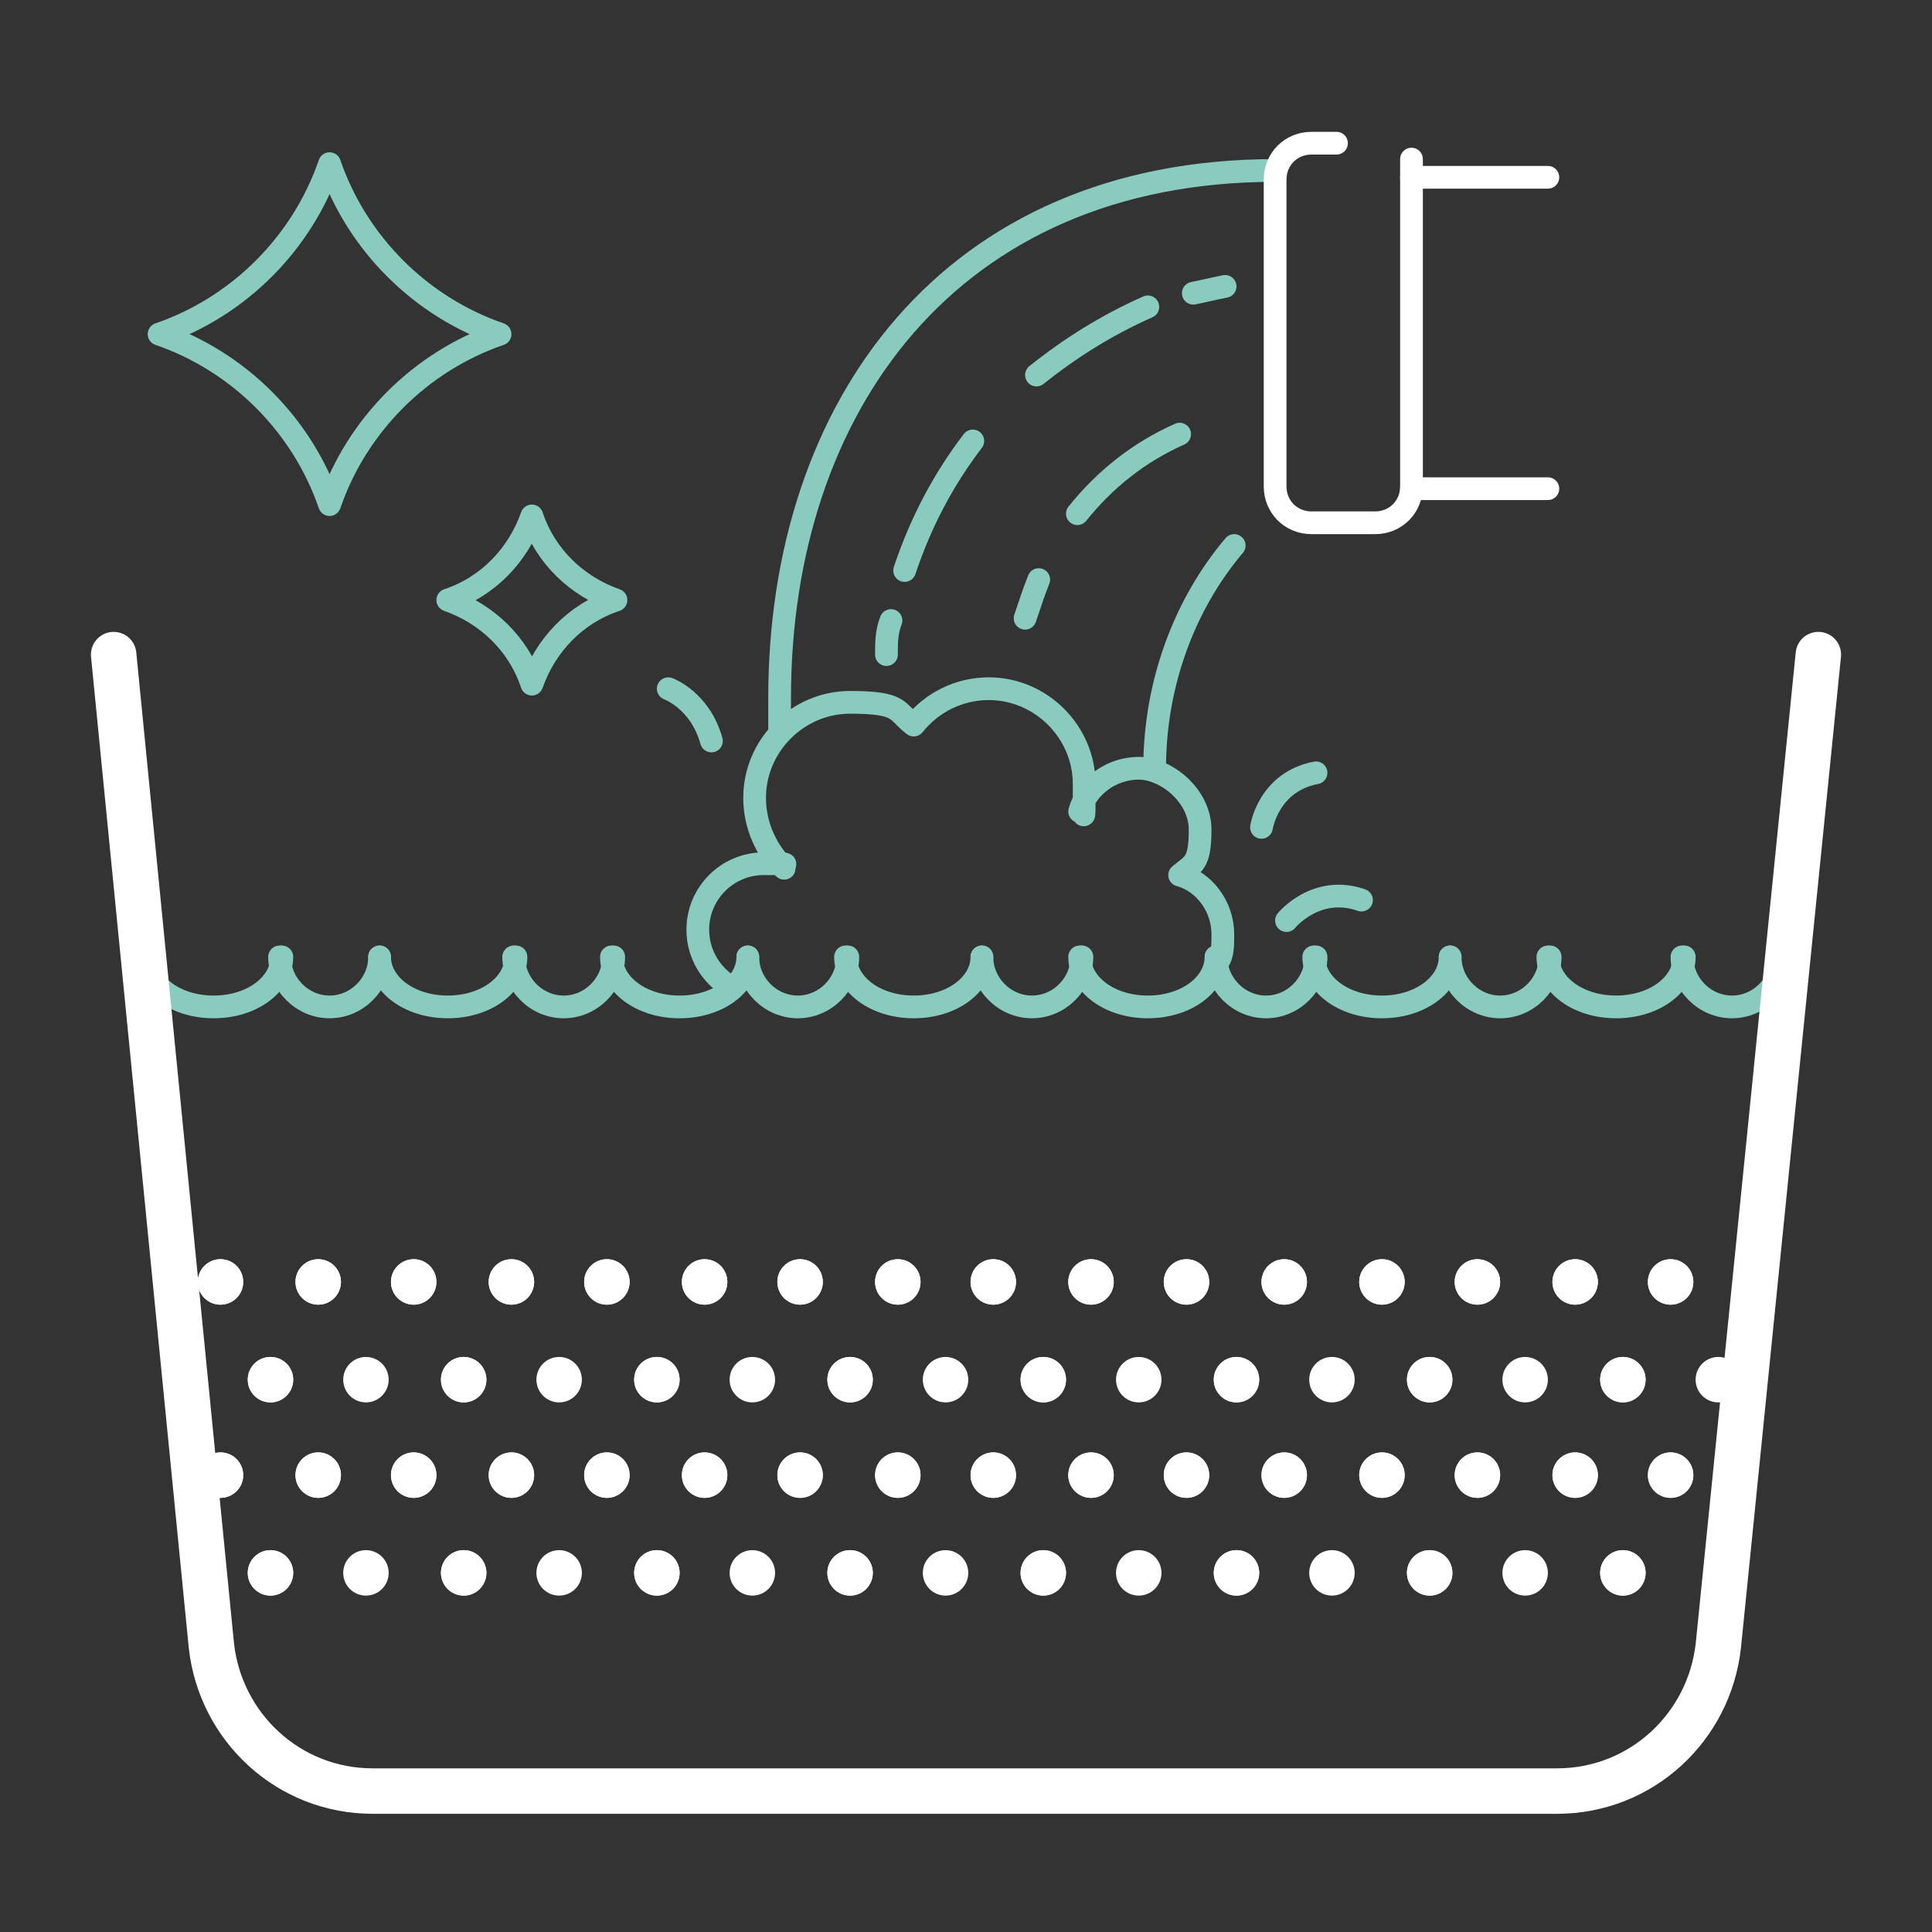 <?xml version="1.0" encoding="UTF-8"?>
<svg id="Calque_1" data-name="Calque 1" xmlns="http://www.w3.org/2000/svg" version="1.1" viewBox="0 0 85 85">
  <rect x="0" y="0" width="85" height="85" fill="#333333" stroke="none"/>
  <defs>
    <style>
      .cls-1, .cls-2, .cls-3 {
        fill: none;
        stroke-linecap: round;
        stroke-linejoin: round;
      }

      .cls-1, .cls-3 {
        stroke: #fff;
      }

      .cls-2 {
        stroke: #8acbc0;
      }

      .cls-3 {
        stroke-width: 2px;
      }

      .cls-4 {
        fill: #fff;
        stroke-width: 0px;
      }
    </style>
  </defs>
  <line class="cls-1" x1="62.1" y1="7.8" x2="68.1" y2="7.8"/>
  <line class="cls-1" x1="62.1" y1="21.5" x2="68.1" y2="21.5"/>
  <path class="cls-2" d="M34.3,32.1v-1.4c0-12.8,7.5-23.2,21.8-23.2"/>
  <path class="cls-2" d="M45.6,16.5c1.5-1.2,3.1-2.2,4.9-3"/>
  <path class="cls-2" d="M39.8,25.1c.7-2.1,1.7-4,3-5.7"/>
  <path class="cls-2" d="M39,28.8c0-.5,0-1,.2-1.5"/>
  <path class="cls-2" d="M52.5,12.9c.5-.1.9-.2,1.4-.3"/>
  <path class="cls-2" d="M47.4,22.6c1.2-1.5,2.7-2.7,4.5-3.5"/>
  <path class="cls-2" d="M45.1,27.2c.2-.6.4-1.2.6-1.7"/>
  <path class="cls-2" d="M50.8,33.8c0-3.7,1.3-7.2,3.5-9.8"/>
  <path class="cls-2" d="M29.4,30.3s1.4.5,1.9,2.3"/>
  <path class="cls-2" d="M55.5,36.4s.3-2,2.4-2.4"/>
  <path class="cls-2" d="M56.6,40.5s1.3-1.6,3.3-.9"/>
  <path class="cls-2" d="M32.1,43.4c-.8-.5-1.4-1.4-1.4-2.5,0-1.6,1.3-2.9,2.9-2.9s.6,0,.9.2c-.8-.8-1.3-1.9-1.3-3.1,0-2.3,1.9-4.2,4.2-4.2s2,.4,2.8,1c.8-1,2-1.6,3.3-1.6,2.3,0,4.2,1.9,4.2,4.2s0,.9-.2,1.2h0c.3-1.1,1.4-1.9,2.6-1.9s2.7,1.2,2.7,2.7-.3,1.5-.9,2c1.1.3,1.9,1.4,1.9,2.6h0c0,.5,0,.9-.2,1.2"/>
  <g>
    <circle class="cls-4" cx="73.5" cy="56.4" r="1"/>
    <circle class="cls-4" cx="73.5" cy="64.9" r="1"/>
    <circle class="cls-4" cx="75.6" cy="60.7" r="1"/>
    <circle class="cls-4" cx="71.4" cy="60.7" r="1"/>
    <circle class="cls-4" cx="73.5" cy="56.4" r="1"/>
    <circle class="cls-4" cx="71.4" cy="69.2" r="1"/>
    <circle class="cls-4" cx="73.5" cy="64.9" r="1"/>
    <circle class="cls-4" cx="69.3" cy="56.4" r="1"/>
    <circle class="cls-4" cx="65" cy="56.4" r="1"/>
    <circle class="cls-4" cx="69.3" cy="64.9" r="1"/>
    <circle class="cls-4" cx="65" cy="64.9" r="1"/>
    <circle class="cls-4" cx="71.4" cy="60.7" r="1"/>
    <circle class="cls-4" cx="67.1" cy="60.7" r="1"/>
    <circle class="cls-4" cx="62.9" cy="60.7" r="1"/>
    <circle class="cls-4" cx="69.3" cy="56.4" r="1"/>
    <circle class="cls-4" cx="65" cy="56.4" r="1"/>
    <circle class="cls-4" cx="71.4" cy="69.2" r="1"/>
    <circle class="cls-4" cx="67.1" cy="69.2" r="1"/>
    <circle class="cls-4" cx="62.9" cy="69.2" r="1"/>
    <circle class="cls-4" cx="69.3" cy="64.9" r="1"/>
    <circle class="cls-4" cx="65" cy="64.9" r="1"/>
    <circle class="cls-4" cx="60.8" cy="56.4" r="1"/>
    <circle class="cls-4" cx="56.5" cy="56.4" r="1"/>
    <circle class="cls-4" cx="60.8" cy="64.9" r="1"/>
    <circle class="cls-4" cx="56.5" cy="64.9" r="1"/>
    <circle class="cls-4" cx="62.9" cy="60.7" r="1"/>
    <circle class="cls-4" cx="58.6" cy="60.7" r="1"/>
    <circle class="cls-4" cx="54.4" cy="60.7" r="1"/>
    <circle class="cls-4" cx="60.8" cy="56.4" r="1"/>
    <circle class="cls-4" cx="56.5" cy="56.4" r="1"/>
    <circle class="cls-4" cx="62.9" cy="69.2" r="1"/>
    <circle class="cls-4" cx="58.6" cy="69.2" r="1"/>
    <circle class="cls-4" cx="54.4" cy="69.2" r="1"/>
    <circle class="cls-4" cx="60.8" cy="64.9" r="1"/>
    <circle class="cls-4" cx="56.5" cy="64.9" r="1"/>
    <circle class="cls-4" cx="52.2" cy="56.4" r="1"/>
    <circle class="cls-4" cx="48" cy="56.4" r="1"/>
    <circle class="cls-4" cx="52.2" cy="64.9" r="1"/>
    <circle class="cls-4" cx="48" cy="64.9" r="1"/>
    <circle class="cls-4" cx="54.4" cy="60.7" r="1"/>
    <circle class="cls-4" cx="50.1" cy="60.7" r="1"/>
    <circle class="cls-4" cx="45.9" cy="60.7" r="1"/>
    <circle class="cls-4" cx="52.2" cy="56.4" r="1"/>
    <circle class="cls-4" cx="48" cy="56.4" r="1"/>
    <circle class="cls-4" cx="54.4" cy="69.2" r="1"/>
    <circle class="cls-4" cx="50.1" cy="69.2" r="1"/>
    <circle class="cls-4" cx="45.9" cy="69.2" r="1"/>
    <circle class="cls-4" cx="52.2" cy="64.9" r="1"/>
    <circle class="cls-4" cx="48" cy="64.9" r="1"/>
    <circle class="cls-4" cx="43.7" cy="56.4" r="1"/>
    <circle class="cls-4" cx="39.5" cy="56.4" r="1"/>
    <circle class="cls-4" cx="43.7" cy="64.9" r="1"/>
    <circle class="cls-4" cx="39.5" cy="64.9" r="1"/>
    <circle class="cls-4" cx="45.9" cy="60.7" r="1"/>
    <circle class="cls-4" cx="41.6" cy="60.7" r="1"/>
    <circle class="cls-4" cx="37.4" cy="60.7" r="1"/>
    <circle class="cls-4" cx="43.7" cy="56.4" r="1"/>
    <circle class="cls-4" cx="39.5" cy="56.4" r="1"/>
    <circle class="cls-4" cx="45.9" cy="69.2" r="1"/>
    <circle class="cls-4" cx="41.6" cy="69.2" r="1"/>
    <circle class="cls-4" cx="37.4" cy="69.2" r="1"/>
    <circle class="cls-4" cx="43.7" cy="64.9" r="1"/>
    <circle class="cls-4" cx="39.5" cy="64.9" r="1"/>
    <circle class="cls-4" cx="35.2" cy="56.4" r="1"/>
    <circle class="cls-4" cx="31" cy="56.4" r="1"/>
    <circle class="cls-4" cx="35.2" cy="64.9" r="1"/>
    <circle class="cls-4" cx="31" cy="64.9" r="1"/>
    <circle class="cls-4" cx="37.4" cy="60.7" r="1"/>
    <circle class="cls-4" cx="33.1" cy="60.7" r="1"/>
    <circle class="cls-4" cx="28.9" cy="60.7" r="1"/>
    <circle class="cls-4" cx="35.2" cy="56.4" r="1"/>
    <circle class="cls-4" cx="31" cy="56.4" r="1"/>
    <circle class="cls-4" cx="37.4" cy="69.2" r="1"/>
    <circle class="cls-4" cx="33.1" cy="69.2" r="1"/>
    <circle class="cls-4" cx="28.9" cy="69.2" r="1"/>
    <circle class="cls-4" cx="35.2" cy="64.9" r="1"/>
    <circle class="cls-4" cx="31" cy="64.9" r="1"/>
    <circle class="cls-4" cx="26.7" cy="56.4" r="1"/>
    <circle class="cls-4" cx="22.5" cy="56.4" r="1"/>
    <circle class="cls-4" cx="26.7" cy="64.9" r="1"/>
    <circle class="cls-4" cx="22.5" cy="64.9" r="1"/>
    <circle class="cls-4" cx="28.9" cy="60.7" r="1"/>
    <circle class="cls-4" cx="24.6" cy="60.7" r="1"/>
    <circle class="cls-4" cx="20.4" cy="60.7" r="1"/>
    <circle class="cls-4" cx="26.7" cy="56.4" r="1"/>
    <circle class="cls-4" cx="22.5" cy="56.4" r="1"/>
    <circle class="cls-4" cx="28.9" cy="69.2" r="1"/>
    <circle class="cls-4" cx="24.6" cy="69.2" r="1"/>
    <circle class="cls-4" cx="20.4" cy="69.2" r="1"/>
    <circle class="cls-4" cx="26.7" cy="64.9" r="1"/>
    <circle class="cls-4" cx="22.5" cy="64.9" r="1"/>
    <circle class="cls-4" cx="18.2" cy="56.4" r="1"/>
    <circle class="cls-4" cx="14" cy="56.4" r="1"/>
    <circle class="cls-4" cx="18.2" cy="64.9" r="1"/>
    <circle class="cls-4" cx="14" cy="64.9" r="1"/>
    <circle class="cls-4" cx="20.4" cy="60.7" r="1"/>
    <circle class="cls-4" cx="16.1" cy="60.7" r="1"/>
    <circle class="cls-4" cx="11.9" cy="60.7" r="1"/>
    <circle class="cls-4" cx="18.2" cy="56.4" r="1"/>
    <circle class="cls-4" cx="14" cy="56.4" r="1"/>
    <circle class="cls-4" cx="20.4" cy="69.2" r="1"/>
    <circle class="cls-4" cx="16.1" cy="69.2" r="1"/>
    <circle class="cls-4" cx="11.9" cy="69.2" r="1"/>
    <circle class="cls-4" cx="18.2" cy="64.9" r="1"/>
    <circle class="cls-4" cx="14" cy="64.9" r="1"/>
    <circle class="cls-4" cx="9.7" cy="56.4" r="1"/>
    <circle class="cls-4" cx="9.7" cy="64.9" r="1"/>
    <circle class="cls-4" cx="11.9" cy="60.7" r="1"/>
    <circle class="cls-4" cx="9.7" cy="56.4" r="1"/>
    <circle class="cls-4" cx="11.9" cy="69.2" r="1"/>
    <circle class="cls-4" cx="9.7" cy="64.9" r="1"/>
  </g>
  <g>
    <path class="cls-2" d="M12.4,42.1c0,1.2-1.3,2.2-3,2.2s-3-1-3-2.2"/>
    <path class="cls-2" d="M16.7,42.1c0,1.2-1,2.2-2.2,2.2s-2.2-1-2.2-2.2"/>
    <path class="cls-2" d="M22.7,42.1c0,1.2-1.3,2.2-3,2.2s-3-1-3-2.2"/>
    <path class="cls-2" d="M27,42.1c0,1.2-1,2.2-2.2,2.2s-2.2-1-2.2-2.2"/>
    <path class="cls-2" d="M32.9,42.1c0,1.2-1.3,2.2-3,2.2s-3-1-3-2.2"/>
    <path class="cls-2" d="M37.3,42.1c0,1.2-1,2.2-2.2,2.2s-2.2-1-2.2-2.2"/>
    <path class="cls-2" d="M43.2,42.1c0,1.2-1.3,2.2-3,2.2s-3-1-3-2.2"/>
    <path class="cls-2" d="M47.6,42.1c0,1.2-1,2.2-2.2,2.2s-2.2-1-2.2-2.2"/>
    <path class="cls-2" d="M53.5,42.1c0,1.2-1.3,2.2-3,2.2s-3-1-3-2.2"/>
    <path class="cls-2" d="M57.9,42.1c0,1.2-1,2.2-2.2,2.2s-2.2-1-2.2-2.2"/>
    <path class="cls-2" d="M63.8,42.1c0,1.2-1.3,2.2-3,2.2s-3-1-3-2.2"/>
    <path class="cls-2" d="M68.2,42.1c0,1.2-1,2.2-2.2,2.2s-2.2-1-2.2-2.2"/>
    <path class="cls-2" d="M74.1,42.1c0,1.2-1.3,2.2-3,2.2s-3-1-3-2.2"/>
    <path class="cls-2" d="M78.4,42.1c0,1.2-1,2.2-2.2,2.2s-2.2-1-2.2-2.2"/>
  </g>
  <path class="cls-2" d="M14.5,22.2h0c-1.2-3.5-4-6.3-7.5-7.5h0c3.5-1.2,6.3-4,7.5-7.5h0c1.2,3.5,4,6.3,7.5,7.5h0c-3.5,1.2-6.3,4-7.5,7.5h0Z"/>
  <path class="cls-2" d="M23.4,30.1h0c-.6-1.8-2-3.1-3.7-3.7h0c1.8-.6,3.1-2,3.7-3.7h0c.6,1.8,2,3.1,3.7,3.7h0c-1.8.6-3.1,2-3.7,3.7h0Z"/>
  <path class="cls-3" d="M80,28.8l-4.4,43.6c-.4,3.6-3.4,6.4-7.1,6.4H16.4c-3.7,0-6.7-2.8-7.1-6.4L5,28.8"/>
  <path class="cls-1" d="M62.1,7v14.4c0,.9-.7,1.6-1.6,1.6h-2.8c-.9,0-1.6-.7-1.6-1.6V7.9c0-.9.7-1.6,1.6-1.6h1.1"/>
</svg>